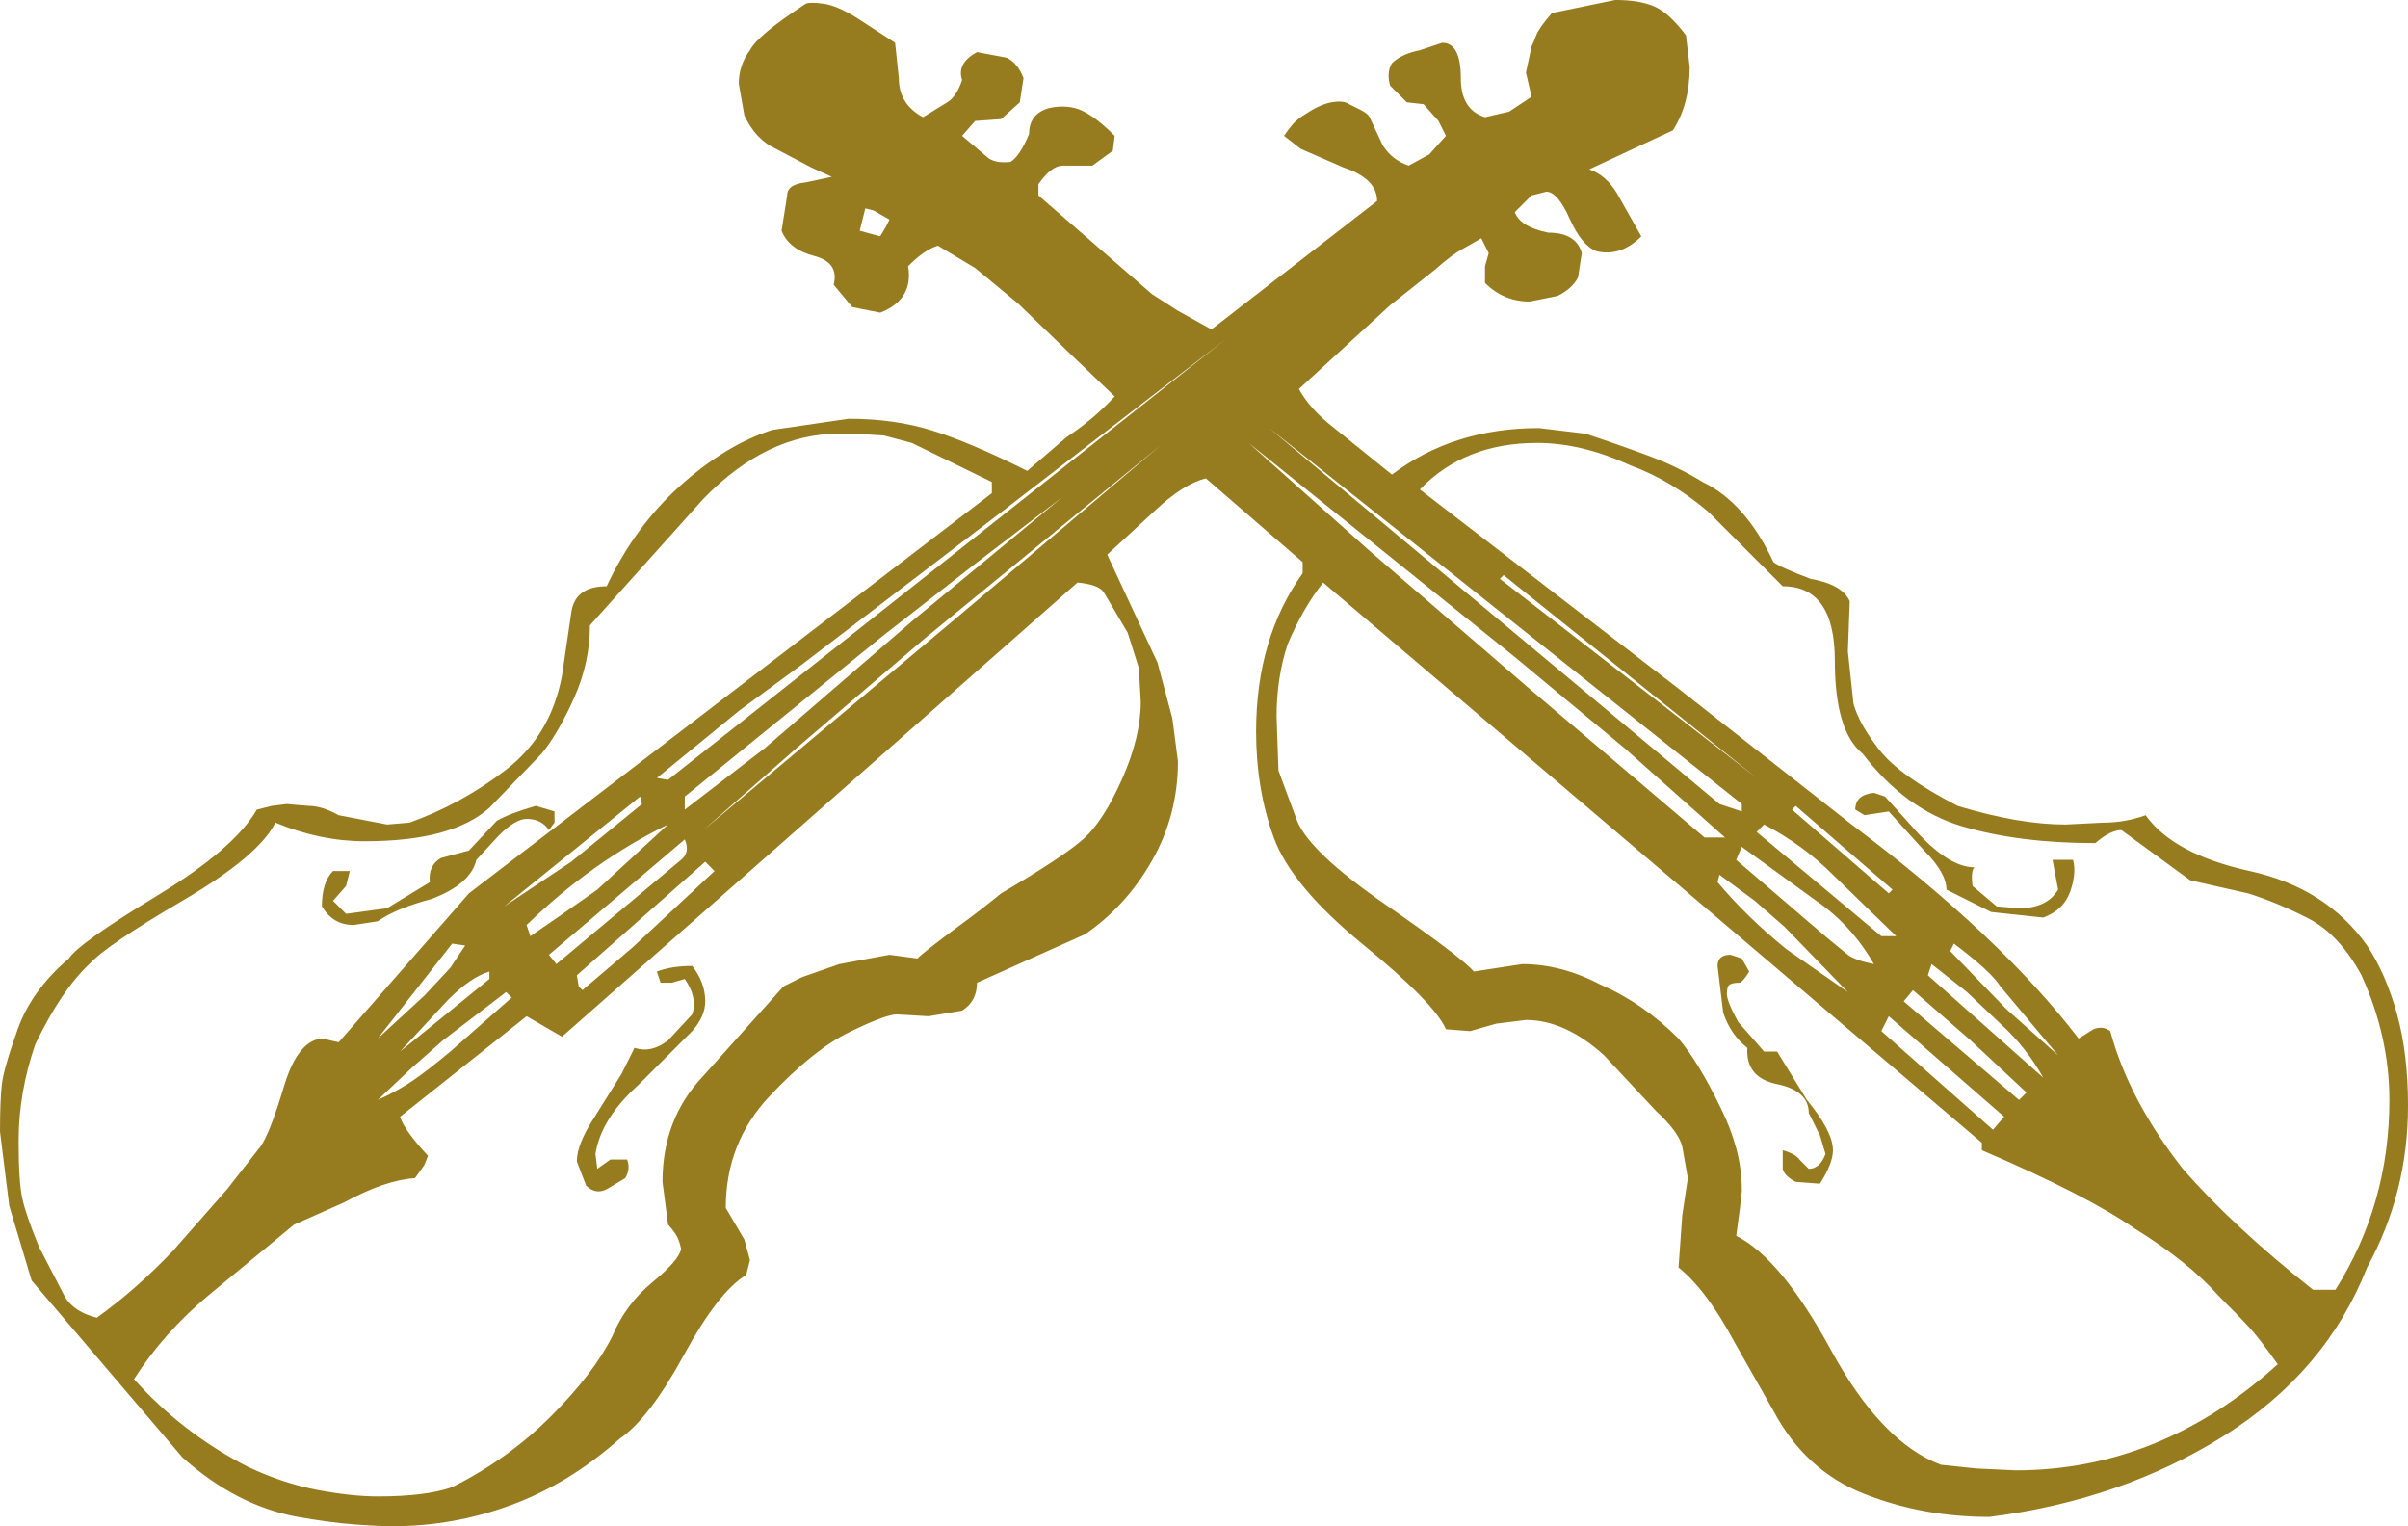<svg version="1.1" viewBox=" 64 -20 1294 820" xmlns="http://www.w3.org/2000/svg">
<path fill="#967b1f" d="
M 970 -1
c 0 0 2 17 2 17
c 0 13.333 -3 24.667 -9 34
c 0 0 -45 21 -45 21
c 6 2 11 6.333 15 13
c 0 0 13 23 13 23
c -7.333 7.333 -15.333 10 -24 8
c -5.333 -2 -10.167 -7.833 -14.5 -17.5
c -4.333 -9.667 -8.5 -14.5 -12.5 -14.5
c 0 0 -8 2 -8 2
c 0 0 -9 9 -9 9
c 2 5.333 8 9 18 11
c 10 0 16 3.667 18 11
c 0 0 -2 13 -2 13
c -2 4 -5.667 7.333 -11 10
c 0 0 -15 3 -15 3
c -9.333 0 -17.333 -3.333 -24 -10
c 0 0 0 -9 0 -9
c 0 0 2 -7 2 -7
c 0 0 -4 -8 -4 -8
c -3.333 2 -6.833 4 -10.5 6
c -3.667 2 -8.5 5.667 -14.5 11
c 0 0 -24 19 -24 19
c 0 0 -49 45 -49 45
c 4 7.333 10.333 14.333 19 21
c 0 0 31 25 31 25
c 22 -16.667 48.333 -25 79 -25
c 0 0 25 3 25 3
c 14 4.667 25.833 8.833 35.5 12.5
c 9.667 3.667 18.833 8.167 27.5 13.5
c 15.333 7.333 28 21.667 38 43
c 2.667 2 9.333 5 20 9
c 11.333 2 18.333 6 21 12
c 0 0 -1 27 -1 27
c 0 0 3 28 3 28
c 2 7.333 6.667 15.667 14 25
c 7.333 9.333 21.333 19.333 42 30
c 22 6.667 41.333 10 58 10
c 0 0 20 -1 20 -1
c 8 0 15.667 -1.333 23 -4
c 10 14 28.667 24 56 30
c 27.333 6 48.333 19.333 63 40
c 6.667 10 12 22.167 16 36.5
c 4 14.333 6 30.833 6 49.5
c 0 31.333 -7.333 60.333 -22 87
c -14.667 37.333 -40.333 67.5 -77 90.5
c -36.667 23 -78.667 37.5 -126 43.5
c -24 0 -46.5 -4.167 -67.5 -12.5
c -21 -8.333 -37.167 -23.167 -48.5 -44.5
c 0 0 -21 -37 -21 -37
c -10 -18.667 -20 -32 -30 -40
c 0 0 2 -28 2 -28
c 0 0 3 -20 3 -20
c 0 0 -3 -17 -3 -17
c -1.333 -5.333 -6 -11.667 -14 -19
c 0 0 -28 -30 -28 -30
c -14 -12.667 -28 -19 -42 -19
c 0 0 -16 2 -16 2
c 0 0 -14 4 -14 4
c 0 0 -13 -1 -13 -1
c -4 -9.333 -18.833 -24.5 -44.5 -45.5
c -25.667 -21 -41.667 -40.167 -48 -57.5
c -6.333 -17.333 -9.5 -36.333 -9.5 -57
c 0 -33.333 8.333 -61.667 25 -85
c 0 0 0 -6 0 -6
c 0 0 -52 -45 -52 -45
c -8 2 -17 7.667 -27 17
c 0 0 -26 24 -26 24
c 0 0 27 58 27 58
c 0 0 8 30 8 30
c 0 0 3 23 3 23
c 0 19.333 -4.667 37.167 -14 53.5
c -9.333 16.333 -21.333 29.5 -36 39.5
c 0 0 -58 26 -58 26
c 0 6.667 -2.667 11.667 -8 15
c 0 0 -18 3 -18 3
c 0 0 -17 -1 -17 -1
c -4 0 -12.5 3.167 -25.5 9.5
c -13 6.333 -27.333 17.833 -43 34.5
c -15.667 16.667 -23.5 36.667 -23.5 60
c 0 0 10 17 10 17
c 0 0 3 11 3 11
c 0 0 -2 8 -2 8
c -10 6 -21.167 20.333 -33.5 43
c -12.333 22.667 -23.833 37.667 -34.5 45
c -18 16 -37.333 27.833 -58 35.5
c -20.667 7.667 -42 11.5 -64 11.5
c -5.333 0 -12.333 -0.333 -21 -1
c -8.667 -0.667 -18.667 -2 -30 -4
c -22 -4 -42.667 -14.667 -62 -32
c 0 0 -81 -95 -81 -95
c 0 0 -12 -40 -12 -40
c 0 0 -5 -40 -5 -40
c 0 -11.333 0.333 -19.833 1 -25.5
c 0.667 -5.667 3.5 -15.5 8.5 -29.5
c 5 -14 14.167 -26.667 27.5 -38
c 3.333 -5.333 19 -16.5 47 -33.5
c 28 -17 46 -32.5 54 -46.5
c 0 0 8 -2 8 -2
c 0 0 8 -1 8 -1
c 0 0 12 1 12 1
c 4.667 0 10 1.667 16 5
c 0 0 26 5 26 5
c 0 0 12 -1 12 -1
c 18.667 -6.667 36 -16.167 52 -28.5
c 16 -12.333 26 -29.167 30 -50.5
c 0 0 5 -34 5 -34
c 1.333 -9.333 7.667 -14 19 -14
c 10 -21.333 23.167 -39.333 39.5 -54
c 16.333 -14.667 32.833 -24.667 49.5 -30
c 0 0 41 -6 41 -6
c 16.667 0 31.833 2.167 45.5 6.5
c 13.667 4.333 30.5 11.5 50.5 21.5
c 0 0 21 -18 21 -18
c 10 -6.667 18.667 -14 26 -22
c 0 0 -24 -23 -24 -23
c 0 0 -28 -27 -28 -27
c 0 0 -23 -19 -23 -19
c 0 0 -20 -12 -20 -12
c -4.667 1.333 -10 5 -16 11
c 2 12 -3 20.333 -15 25
c 0 0 -15 -3 -15 -3
c 0 0 -10 -12 -10 -12
c 2 -8 -1.5 -13.167 -10.5 -15.5
c -9 -2.333 -14.833 -6.833 -17.5 -13.5
c 0 0 3 -19 3 -19
c 0 -4 3.333 -6.333 10 -7
c 0 0 14 -3 14 -3
c 0 0 -11 -5 -11 -5
c 0 0 -19 -10 -19 -10
c -7.333 -3.333 -13 -9.333 -17 -18
c 0 0 -3 -17 -3 -17
c 0 -6.667 2 -12.667 6 -18
c 2.667 -5.333 12.667 -13.667 30 -25
c 1.333 -0.667 4.5 -0.667 9.5 0
c 5 0.667 11.167 3.333 18.5 8
c 0 0 20 13 20 13
c 0 0 2 19 2 19
c 0 9.333 4.333 16.333 13 21
c 0 0 13 -8 13 -8
c 3.333 -2 6 -6 8 -12
c -2 -6 0.667 -11 8 -15
c 0 0 16 3 16 3
c 4 2 7 5.667 9 11
c 0 0 -2 13 -2 13
c 0 0 -10 9 -10 9
c 0 0 -14 1 -14 1
c 0 0 -7 8 -7 8
c 0 0 13 11 13 11
c 2.667 2.667 7 3.667 13 3
c 3.333 -2 6.667 -7 10 -15
c 0 -7.333 3.667 -12 11 -14
c 6.667 -1.333 12.5 -0.833 17.5 1.5
c 5 2.333 10.833 6.833 17.5 13.5
c 0 0 -1 8 -1 8
c 0 0 -11 8 -11 8
c 0 0 -16 0 -16 0
c -4 0 -8.333 3.333 -13 10
c 0 0 0 6 0 6
c 0 0 61 53 61 53
c 0 0 14 9 14 9
c 0 0 18 10 18 10
c 0 0 89 -69 89 -69
c 0 -8 -6 -14 -18 -18
c 0 0 -23 -10 -23 -10
c 0 0 -9 -7 -9 -7
c 1.333 -2 2.833 -4 4.5 -6
c 1.667 -2 4.167 -4 7.5 -6
c 8 -5.333 15 -7.333 21 -6
c 0 0 8 4 8 4
c 2.667 1.333 4.333 2.667 5 4
c 0 0 7 15 7 15
c 3.333 5.333 8 9 14 11
c 0 0 11 -6 11 -6
c 0 0 9 -10 9 -10
c 0 0 -4 -8 -4 -8
c 0 0 -8 -9 -8 -9
c 0 0 -9 -1 -9 -1
c 0 0 -9 -9 -9 -9
c -1.333 -4.667 -1 -8.667 1 -12
c 3.333 -3.333 8.333 -5.667 15 -7
c 0 0 12 -4 12 -4
c 6.667 0 10 6.333 10 19
c 0 11.333 4.333 18.333 13 21
c 0 0 13 -3 13 -3
c 0 0 12 -8 12 -8
c 0 0 -3 -13 -3 -13
c 0 0 3 -14 3 -14
c 0.667 -1.333 1.5 -3.333 2.5 -6
c 1 -2.667 3.833 -6.667 8.5 -12
c 0 0 34 -7 34 -7
c 8.667 0 15.667 1.167 21 3.5
c 5.333 2.333 11 7.5 17 15.5
c 0 0 0 0 0 0
m -327 294
c 0 0 -277 244 -277 244
c 0 0 -19 -11 -19 -11
c 0 0 -68 54 -68 54
c 1.333 4.667 6.333 11.667 15 21
c 0 0 -2 5 -2 5
c 0 0 -5 7 -5 7
c -10.667 0.667 -23.333 5 -38 13
c 0 0 -27 12 -27 12
c 0 0 -46 38 -46 38
c -16 13.333 -29.333 28.333 -40 45
c 17.333 19.333 37.667 35 61 47
c 12.667 6 25.167 10.167 37.5 12.5
c 12.333 2.333 23.167 3.5 32.5 3.5
c 17.333 0 30.667 -1.667 40 -5
c 20 -10 37.667 -22.667 53 -38
c 15.333 -15.333 26.333 -29.667 33 -43
c 4.667 -11.333 11.833 -21 21.5 -29
c 9.667 -8 14.833 -14 15.5 -18
c -0.667 -3.333 -1.667 -6 -3 -8
c -1.333 -2 -2.667 -3.667 -4 -5
c 0 0 -3 -23 -3 -23
c 0 -22.667 7.333 -41.667 22 -57
c 0 0 43 -48 43 -48
c 0 0 10 -5 10 -5
c 0 0 20 -7 20 -7
c 0 0 27 -5 27 -5
c 0 0 15 2 15 2
c 2.667 -2.667 10.333 -8.667 23 -18
c 7.333 -5.333 14.667 -11 22 -17
c 22.667 -13.333 37.5 -23.167 44.5 -29.5
c 7 -6.333 13.833 -17 20.5 -32
c 6.667 -15 10 -28.833 10 -41.5
c 0 0 -1 -18 -1 -18
c 0 0 -6 -19 -6 -19
c 0 0 -13 -22 -13 -22
c -2 -2.667 -6.667 -4.333 -14 -5
c 0 0 0 0 0 0
m 486 301
c 0 0 -354 -301 -354 -301
c -7.333 9.333 -13.667 20.333 -19 33
c -4 12 -6 25 -6 39
c 0 0 1 29 1 29
c 0 0 10 27 10 27
c 4.667 11.333 20.5 26.333 47.5 45
c 27 18.667 42.833 30.667 47.5 36
c 0 0 26 -4 26 -4
c 14 0 28 3.667 42 11
c 15.333 6.667 29.333 16.333 42 29
c 7.333 8.667 15 21.333 23 38
c 3.333 6.667 6 13.667 8 21
c 2 7.333 3 15 3 23
c 0 0 -1 9 -1 9
c 0 0 -2 15 -2 15
c 16 8 33 28.5 51 61.5
c 18 33 37.667 53.5 59 61.5
c 0 0 19 2 19 2
c 0 0 21 1 21 1
c 52 0 99 -19 141 -57
c -6.667 -9.333 -11.667 -15.833 -15 -19.5
c -3.333 -3.667 -9 -9.5 -17 -17.5
c -10.667 -12 -25.667 -24 -45 -36
c -8.667 -6 -19.833 -12.5 -33.5 -19.5
c -13.667 -7 -29.833 -14.5 -48.5 -22.5
c 0 0 0 -4 0 -4
c 0 0 0 0 0 0
m -406 -432
c 0 0 -122 94 -122 94
c 0 0 -106 81 -106 81
c 0 0 -34 25 -34 25
c 0 0 -44 36 -44 36
c 0 0 6 1 6 1
c 0 0 300 -237 300 -237
m 23 48
c 0 0 242 202 242 202
c 0 0 12 4 12 4
c 0 0 0 -4 0 -4
c 0 0 -254 -202 -254 -202
m -231 3
c -26 0 -50.333 11.667 -73 35
c 0 0 -61 68 -61 68
c 0 13.333 -2.833 26.333 -8.5 39
c -5.667 12.667 -11.5 22.667 -17.5 30
c 0 0 -28 29 -28 29
c -13.333 12 -35.667 18 -67 18
c -16 0 -32 -3.333 -48 -10
c -6 12 -22.667 26 -50 42
c -27.333 16 -44 27.333 -50 34
c -10 9.333 -19.667 23.667 -29 43
c -6 17.333 -9 34.667 -9 52
c 0 14.667 0.667 25 2 31
c 1.333 6 4.333 14.667 9 26
c 0 0 14 27 14 27
c 3.333 5.333 9 9 17 11
c 14 -10 27.667 -22 41 -36
c 0 0 29 -33 29 -33
c 0 0 18 -23 18 -23
c 3.333 -4.667 7.5 -15.333 12.5 -32
c 5 -16.667 11.833 -25.333 20.5 -26
c 0 0 9 2 9 2
c 0 0 70 -80 70 -80
c 0 0 281 -215 281 -215
c 0 0 0 -6 0 -6
c 0 0 -43 -21 -43 -21
c 0 0 -15 -4 -15 -4
c 0 0 -16 -1 -16 -1
c 0 0 -8 0 -8 0
c 0 0 0 0 0 0
m 220 5
c 0 0 65 58 65 58
c 0 0 87 75 87 75
c 0 0 93 79 93 79
c 0 0 11 0 11 0
c 0 0 -54 -48 -54 -48
c 0 0 -59 -49 -59 -49
c 0 0 -143 -115 -143 -115
m 205 12
c -17.333 -8 -34 -12 -50 -12
c -26 0 -47 8.333 -63 25
c 0 0 139 107 139 107
c 0 0 93 73 93 73
c 53.333 40 94 78.333 122 115
c 0 0 8 -5 8 -5
c 3.333 -1.333 6.333 -1 9 1
c 6.667 24.667 19.667 49.333 39 74
c 18 20.667 41.333 42.333 70 65
c 0 0 12 0 12 0
c 19.333 -30.667 29 -64.667 29 -102
c 0 -22.667 -5 -45 -15 -67
c -8 -14.667 -17.5 -24.833 -28.5 -30.5
c -11 -5.667 -21.833 -10.167 -32.5 -13.5
c 0 0 -31 -7 -31 -7
c 0 0 -37 -27 -37 -27
c -4 0 -8.667 2.333 -14 7
c -27.333 0 -51.167 -3 -71.5 -9
c -20.333 -6 -38.167 -19 -53.5 -39
c -10 -8 -15 -24.667 -15 -50
c 0 -26.667 -9.333 -40 -28 -40
c 0 0 -40 -40 -40 -40
c -13.333 -11.333 -27.333 -19.667 -42 -25
c 0 0 0 0 0 0
m -252 -11
c 0 0 -127 104 -127 104
c 0 0 -69 59 -69 59
c 0 0 -50 44 -50 44
c 0 0 136 -114 136 -114
c 0 0 110 -93 110 -93
m -53 28
c 0 0 -47 36 -47 36
c 0 0 -50 39 -50 39
c 0 0 -106 86 -106 86
c 0 0 0 7 0 7
c 0 0 43 -33 43 -33
c 0 0 80 -69 80 -69
c 0 0 80 -66 80 -66
m 232 41
c 0 0 -34 -28 -34 -28
c 0 0 34 28 34 28
m 141 110
c 0 0 -136 -109 -136 -109
c 0 0 -2 2 -2 2
c 0 0 138 107 138 107
m -479 -306
c 0 0 -3 12 -3 12
c 0 0 11 3 11 3
c 0 0 3 -5 3 -5
c 0 0 2 -4 2 -4
c 0 0 -7 -4 -7 -4
c -0.667 -0.667 -2.667 -1.333 -6 -2
c 0 0 0 0 0 0
m 153 82
c 0 0 -67 -59 -67 -59
c 0 0 67 59 67 59
m -347 293
c 0 0 36 -24 36 -24
c 0 0 38 -31 38 -31
c 0 0 -1 -4 -1 -4
c 0 0 -73 59 -73 59
m 744 -7
c 0 0 2 -2 2 -2
c 0 0 -52 -45 -52 -45
c 0 0 -2 2 -2 2
c 0 0 52 45 52 45
m -732 17
c 0 0 2 6 2 6
c 0 0 16 -11 16 -11
c 0 0 20 -14 20 -14
c 0 0 38 -35 38 -35
c -27.333 13.333 -52.667 31.333 -76 54
c 0 0 0 0 0 0
m 665 -54
c 0 0 -4 4 -4 4
c 0 0 67 56 67 56
c 0 0 8 0 8 0
c 0 0 -34 -33 -34 -33
c -10.667 -10.667 -23 -19.667 -37 -27
c 0 0 0 0 0 0
m -580 8
c 0 0 -73 62 -73 62
c 0 0 4 5 4 5
c 0 0 67 -56 67 -56
c 3.333 -2.667 4 -6.333 2 -11
c 0 0 0 0 0 0
m 568 4
c 0 0 -3 7 -3 7
c 0 0 49 42 49 42
c 0 0 11 9 11 9
c 2.667 2 7.333 3.667 14 5
c -8 -14 -18.333 -25.333 -31 -34
c 0 0 -40 -29 -40 -29
m -557 8
c 0 0 -69 61 -69 61
c 0 0 1 6 1 6
c 0 0 2 2 2 2
c 0 0 27 -23 27 -23
c 0 0 44 -41 44 -41
c 0 0 -5 -5 -5 -5
m 545 7
c 0 0 -1 4 -1 4
c 10.667 12.667 23 24.667 37 36
c 0 0 33 23 33 23
c 0 0 -34 -35 -34 -35
c 0 0 -16 -14 -16 -14
c 0 0 -19 -14 -19 -14
m -681 37
c 0 0 -40 51 -40 51
c 0 0 25 -23 25 -23
c 0 0 14 -15 14 -15
c 0 0 8 -12 8 -12
c 0 0 -7 -1 -7 -1
m 807 0
c 0 0 -2 4 -2 4
c 0 0 30 31 30 31
c 0 0 28 25 28 25
c 0 0 -31 -37 -31 -37
c -3.333 -5.333 -11.667 -13 -25 -23
c 0 0 0 0 0 0
m -12 11
c 0 0 -2 6 -2 6
c 0 0 62 55 62 55
c -6 -10.667 -13.333 -20 -22 -28
c 0 0 -19 -18 -19 -18
c 0 0 -19 -15 -19 -15
m -775 4
c -6.667 2 -14 7 -22 15
c 0 0 -26 28 -26 28
c 0 0 21 -17 21 -17
c 0 0 27 -22 27 -22
c 0 0 0 -4 0 -4
c 0 0 0 0 0 0
m 765 10
c 0 0 -5 6 -5 6
c 0 0 62 53 62 53
c 0 0 4 -4 4 -4
c 0 0 -30 -28 -30 -28
c 0 0 -31 -27 -31 -27
m -756 1
c 0 0 -34 26 -34 26
c 0 0 -17 15 -17 15
c 0 0 -18 17 -18 17
c 7.333 -3.333 13.667 -6.833 19 -10.5
c 5.333 -3.667 12 -8.833 20 -15.5
c 0 0 33 -29 33 -29
c 0 0 -3 -3 -3 -3
m 805 67
c 0 0 -62 -54 -62 -54
c 0 0 -4 8 -4 8
c 0 0 60 53 60 53
c 0 0 6 -7 6 -7
m -16 -134
c -1.333 1.333 -1.667 4.667 -1 10
c 0 0 13 11 13 11
c 0 0 12 1 12 1
c 10 0 17 -3.333 21 -10
c 0 0 -3 -16 -3 -16
c 0 0 11 0 11 0
c 1.333 4.667 0.833 10.333 -1.5 17
c -2.333 6.667 -7.167 11.333 -14.5 14
c 0 0 -28 -3 -28 -3
c 0 0 -24 -12 -24 -12
c 0 -6 -4 -13 -12 -21
c 0 0 -19 -21 -19 -21
c 0 0 -13 2 -13 2
c 0 0 -5 -3 -5 -3
c 0 -5.333 3.333 -8.333 10 -9
c 0 0 6 2 6 2
c 0 0 18 20 18 20
c 11.333 12 21.333 18 30 18
c 0 0 0 0 0 0
m -121 56
c -2 3.333 -3.667 5.333 -5 6
c -2.667 0 -4.5 0.333 -5.5 1
c -1 0.667 -1.5 2.333 -1.5 5
c 0 2.667 2 7.667 6 15
c 0 0 14 16 14 16
c 0 0 7 0 7 0
c 0 0 16 26 16 26
c 9.333 11.333 14 20.333 14 27
c 0 4.667 -2.333 10.667 -7 18
c 0 0 -13 -1 -13 -1
c -4 -2 -6.333 -4.333 -7 -7
c 0 0 0 -10 0 -10
c 4.667 1.333 7.667 3 9 5
c 0 0 5 5 5 5
c 4 0 7 -2.667 9 -8
c 0 0 -3 -10 -3 -10
c 0 0 -6 -12 -6 -12
c 0 -8 -5.667 -13.167 -17 -15.5
c -11.333 -2.333 -16.667 -8.833 -16 -19.5
c -6 -4.667 -10.333 -11 -13 -19
c 0 0 -3 -25 -3 -25
c 0 -4 2.333 -6 7 -6
c 0 0 6 2 6 2
c 0 0 4 7 4 7
m -568 -3
c 4.667 6 7 12.333 7 19
c 0 5.333 -2.333 10.667 -7 16
c 0 0 -29 29 -29 29
c -13.333 12 -21 24.333 -23 37
c 0 0 1 8 1 8
c 0 0 7 -5 7 -5
c 0 0 9 0 9 0
c 1.333 3.333 1 6.667 -1 10
c 0 0 -10 6 -10 6
c -4 2 -7.667 1.333 -11 -2
c 0 0 -5 -13 -5 -13
c 0 -6 3 -13.667 9 -23
c 0 0 15 -24 15 -24
c 0 0 7 -14 7 -14
c 6 2 12 0.667 18 -4
c 0 0 13 -14 13 -14
c 2 -6 0.667 -12.333 -4 -19
c 0 0 -7 2 -7 2
c 0 0 -6 0 -6 0
c 0 0 -2 -6 -2 -6
c 5.333 -2 11.667 -3 19 -3
c 0 0 0 0 0 0
m -74 -83
c 0 0 0 6 0 6
c 0 0 -3 4 -3 4
c -2.667 -4 -6.667 -6 -12 -6
c -4 0 -9 3 -15 9
c 0 0 -12 13 -12 13
c -2 8.667 -10 15.667 -24 21
c -12.667 3.333 -22.333 7.333 -29 12
c 0 0 -13 2 -13 2
c -7.333 0 -13 -3.333 -17 -10
c 0 -8.667 2 -15 6 -19
c 0 0 9 0 9 0
c 0 0 -2 8 -2 8
c 0 0 -7 8 -7 8
c 0 0 7 7 7 7
c 0 0 22 -3 22 -3
c 0 0 23 -14 23 -14
c -0.667 -6 1.333 -10.333 6 -13
c 0 0 15 -4 15 -4
c 0 0 15 -16 15 -16
c 4.667 -2.667 11.667 -5.333 21 -8
c 0 0 10 3 10 3" />
</svg>
